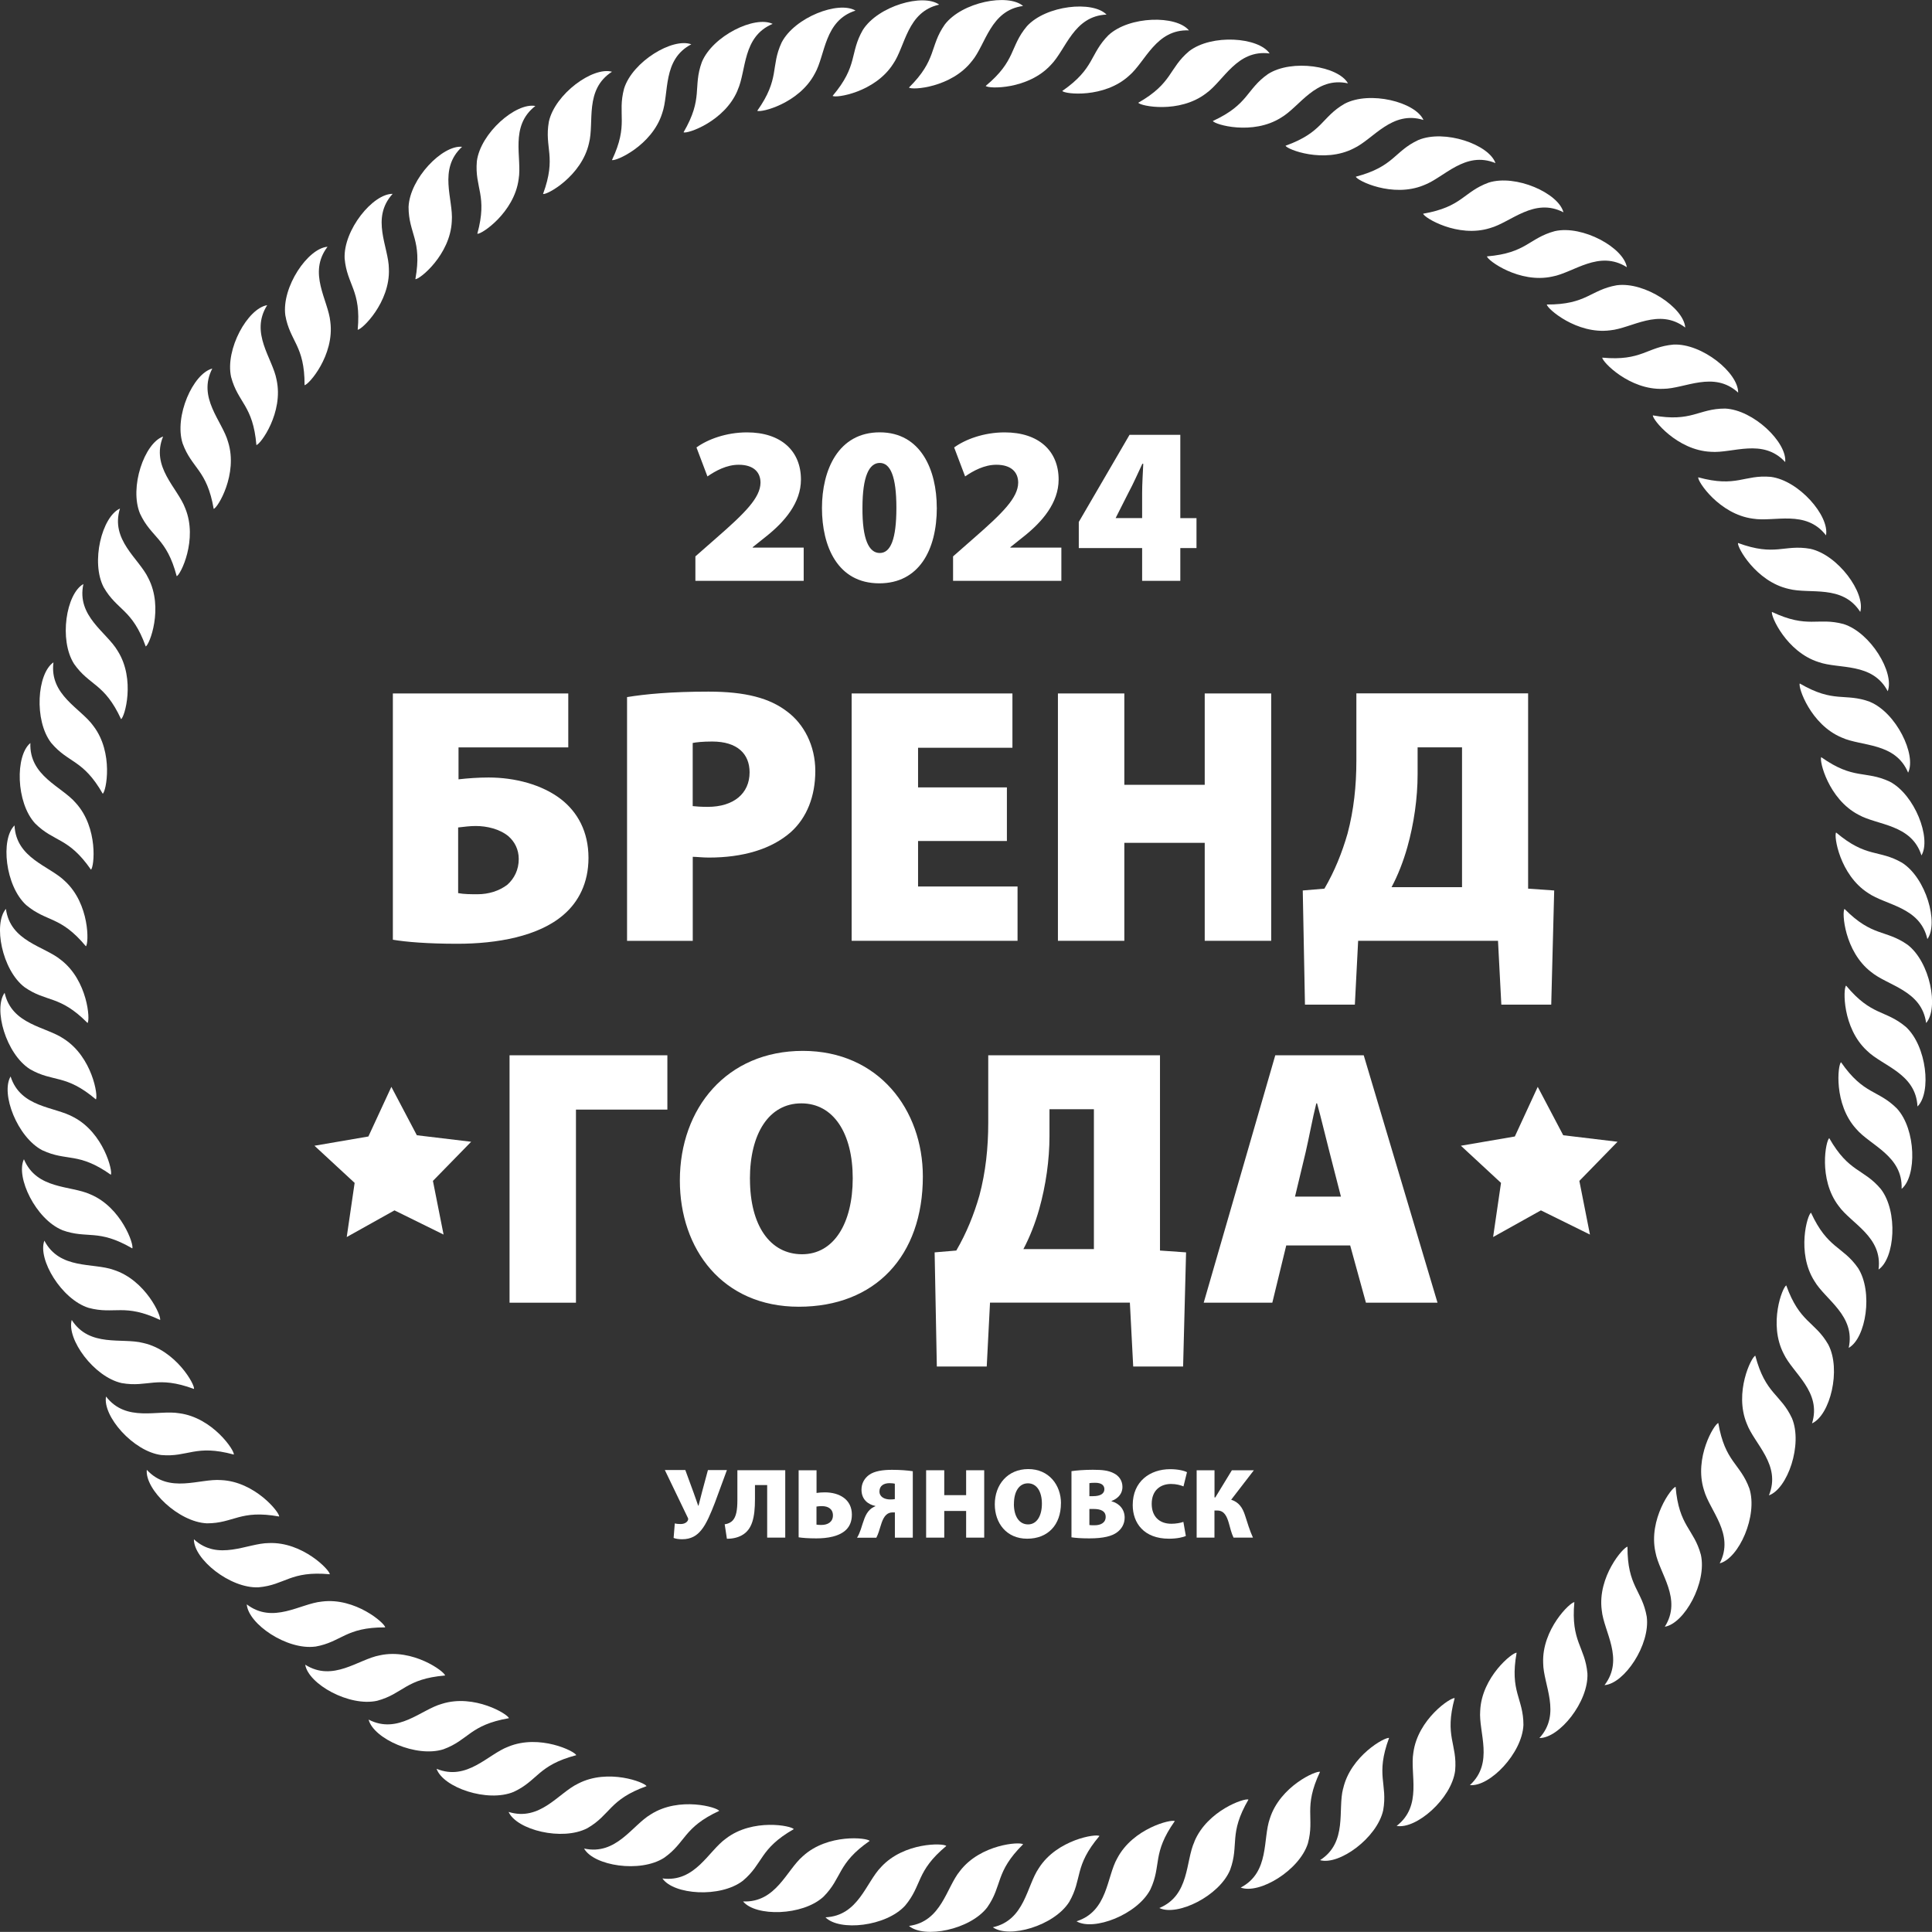 <?xml version="1.0" encoding="UTF-8"?> <svg xmlns="http://www.w3.org/2000/svg" id="_Слой_2" data-name="Слой 2" viewBox="0 0 359.29 359.27"><rect x="0" y="0" width="359.29" height="359.27" fill="#333333" stroke="none"/><defs><style> .cls-1 { fill: #fff; } </style></defs><g><path class="cls-1" d="m180.76,11.35c2.59-3.12,3.41-9.42,9.5-10.24-2.8-2.39-11.35-.74-14.56,3.45-2.88,4.11-1.4,6.5-6.66,11.72.54.52,7.9.03,11.72-4.94Z"></path><path class="cls-1" d="m178.54,347.92c-2.59,3.12-3.41,9.42-9.5,10.24,2.8,2.39,11.35.74,14.56-3.46,2.88-4.11,1.4-6.5,6.66-11.72-.54-.52-7.9-.03-11.72,4.94Z"></path><path class="cls-1" d="m166.09,11.89c2.31-3.34,2.58-9.68,8.57-11.03-2.99-2.14-11.37.25-14.2,4.71-2.51,4.35-.83,6.6-5.62,12.26.58.47,7.87-.65,11.25-5.94Z"></path><path class="cls-1" d="m193.21,347.38c-2.31,3.34-2.58,9.68-8.57,11.03,2.99,2.14,11.37-.25,14.2-4.71,2.51-4.35.83-6.6,5.62-12.26-.58-.47-7.87.65-11.25,5.94Z"></path><path class="cls-1" d="m151.52,13.71c2.01-3.53,1.73-9.87,7.58-11.74-3.17-1.87-11.31,1.24-13.74,5.93-2.12,4.55-.25,6.64-4.53,12.7.62.41,7.78-1.34,10.69-6.9Z"></path><path class="cls-1" d="m207.78,345.56c-2.01,3.53-1.73,9.87-7.58,11.74,3.17,1.87,11.31-1.24,13.74-5.93,2.12-4.55.25-6.64,4.53-12.7-.62-.41-7.78,1.34-10.69,6.9Z"></path><path class="cls-1" d="m137.16,16.79c1.69-3.69.86-9.98,6.53-12.35-3.32-1.59-11.16,2.22-13.17,7.11-1.72,4.72.33,6.64-3.4,13.05.65.36,7.64-2.01,10.05-7.8Z"></path><path class="cls-1" d="m222.13,342.48c-1.69,3.69-.86,9.98-6.53,12.35,3.32,1.59,11.16-2.22,13.17-7.11,1.72-4.72-.33-6.64,3.4-13.05-.65-.36-7.64,2.01-10.05,7.8Z"></path><path class="cls-1" d="m113.8,29.76c.68.3,7.43-2.67,9.33-8.65,1.37-3.82-.01-10.02,5.43-12.87-3.45-1.29-10.92,3.19-12.5,8.23-1.3,4.85.91,6.59-2.25,13.29Z"></path><path class="cls-1" d="m245.49,329.51c-.68-.3-7.43,2.67-9.33,8.65-1.37,3.82.01,10.02-5.43,12.87,3.45,1.29,10.92-3.19,12.5-8.23,1.3-4.85-.91-6.59,2.25-13.29Z"></path><path class="cls-1" d="m109.53,26.64c1.03-3.93-.89-9.98,4.28-13.3-3.55-.99-10.6,4.13-11.74,9.29-.87,4.94,1.48,6.48-1.08,13.44.7.24,7.17-3.31,8.54-9.43Z"></path><path class="cls-1" d="m249.77,332.63c-1.03,3.93.89,9.98-4.28,13.3,3.55.99,10.6-4.13,11.74-9.28.87-4.94-1.48-6.48,1.09-13.44-.7-.24-7.17,3.31-8.54,9.43Z"></path><path class="cls-1" d="m88.77,43.47c.72.18,6.86-3.92,7.68-10.14.68-4-1.75-9.86,3.11-13.62-3.62-.68-10.2,5.04-10.88,10.27-.44,5,2.04,6.33.09,13.48Z"></path><path class="cls-1" d="m270.52,315.8c-.72-.18-6.86,3.92-7.68,10.14-.68,4,1.75,9.86-3.11,13.62,3.62.67,10.2-5.03,10.88-10.27.44-5-2.04-6.33-.09-13.48Z"></path><path class="cls-1" d="m77.25,51.91c.74.11,6.49-4.5,6.77-10.77.33-4.05-2.61-9.67,1.91-13.84-3.66-.36-9.72,5.91-9.95,11.18,0,5.02,2.58,6.13,1.27,13.42Z"></path><path class="cls-1" d="m282.04,307.36c-.74-.11-6.49,4.5-6.77,10.77-.33,4.05,2.61,9.67-1.91,13.84,3.66.36,9.72-5.91,9.95-11.18,0-5.02-2.58-6.13-1.27-13.42Z"></path><path class="cls-1" d="m66.51,61.32c.74.05,6.07-5.05,5.81-11.32-.02-4.06-3.44-9.41.7-13.95-3.68-.04-9.17,6.73-8.93,12.01.44,5,3.11,5.88,2.43,13.26Z"></path><path class="cls-1" d="m292.79,297.95c-.74-.05-6.07,5.05-5.81,11.32.02,4.06,3.44,9.41-.7,13.95,3.68.04,9.17-6.73,8.93-12.01-.44-5-3.11-5.88-2.43-13.26Z"></path><path class="cls-1" d="m56.63,71.63c.74-.01,5.61-5.56,4.8-11.78-.38-4.04-4.25-9.07-.52-13.96-3.67.28-8.55,7.5-7.85,12.74.87,4.94,3.61,5.58,3.58,13Z"></path><path class="cls-1" d="m302.67,287.64c-.74.02-5.61,5.56-4.8,11.78.38,4.04,4.25,9.07.52,13.96,3.67-.28,8.55-7.5,7.85-12.74-.87-4.94-3.61-5.58-3.58-13Z"></path><path class="cls-1" d="m47.68,82.76c.74-.08,5.1-6.03,3.75-12.15-.73-3.99-5.02-8.67-1.74-13.86-3.63.6-7.86,8.22-6.71,13.37,1.3,4.85,4.08,5.25,4.7,12.64Z"></path><path class="cls-1" d="m311.61,276.51c-.74.08-5.1,6.03-3.75,12.15.73,3.99,5.02,8.67,1.74,13.86,3.63-.6,7.86-8.22,6.71-13.38-1.3-4.85-4.08-5.25-4.7-12.64Z"></path><path class="cls-1" d="m39.74,94.63c.73-.14,4.56-6.45,2.68-12.43-1.07-3.92-5.76-8.2-2.94-13.66-3.57.92-7.12,8.87-5.52,13.91,1.72,4.72,4.52,4.87,5.78,12.18Z"></path><path class="cls-1" d="m319.55,264.64c-.73.14-4.56,6.45-2.68,12.43,1.07,3.91,5.76,8.2,2.94,13.66,3.57-.92,7.12-8.87,5.52-13.91-1.72-4.72-4.52-4.87-5.78-12.18Z"></path><path class="cls-1" d="m32.86,107.15c.71-.21,3.98-6.82,1.59-12.62-1.41-3.81-6.45-7.67-4.12-13.35-3.47,1.23-6.32,9.46-4.29,14.34,2.12,4.55,4.93,4.46,6.82,11.63Z"></path><path class="cls-1" d="m326.43,252.12c-.72.21-3.98,6.82-1.59,12.62,1.41,3.81,6.45,7.67,4.12,13.35,3.47-1.23,6.32-9.46,4.29-14.34-2.12-4.55-4.93-4.46-6.82-11.63Z"></path><path class="cls-1" d="m27.1,120.22c.69-.27,3.37-7.14.48-12.71-1.74-3.67-7.09-7.07-5.27-12.94-3.35,1.52-5.47,9.98-3.02,14.66,2.51,4.35,5.3,4.01,7.81,10.99Z"></path><path class="cls-1" d="m332.19,239.05c-.69.27-3.37,7.14-.48,12.71,1.74,3.67,7.09,7.07,5.27,12.94,3.35-1.52,5.47-9.98,3.02-14.66-2.51-4.35-5.3-4.01-7.81-10.99Z"></path><path class="cls-1" d="m22.51,133.74c.67-.33,2.73-7.41-.63-12.7-2.05-3.5-7.68-6.43-6.37-12.43-3.21,1.81-4.58,10.41-1.73,14.86,2.88,4.11,5.63,3.54,8.74,10.27Z"></path><path class="cls-1" d="m336.79,225.53c-.67.33-2.73,7.41.63,12.7,2.05,3.5,7.68,6.43,6.38,12.43,3.21-1.81,4.58-10.41,1.73-14.86-2.88-4.11-5.63-3.54-8.74-10.27Z"></path><path class="cls-1" d="m19.1,147.61c.64-.38,2.08-7.62-1.73-12.6-2.35-3.31-8.21-5.74-7.43-11.83-3.04,2.08-3.65,10.77-.43,14.96,3.23,3.85,5.92,3.03,9.6,9.47Z"></path><path class="cls-1" d="m340.19,211.66c-.64.38-2.08,7.62,1.73,12.6,2.35,3.31,8.22,5.74,7.43,11.83,3.04-2.08,3.65-10.77.43-14.96-3.23-3.85-5.92-3.03-9.6-9.47Z"></path><path class="cls-1" d="m16.92,161.72c.6-.44,1.4-7.77-2.83-12.4-2.63-3.09-8.68-5-8.44-11.14-2.84,2.34-2.7,11.05.87,14.94,3.55,3.55,6.16,2.51,10.39,8.6Z"></path><path class="cls-1" d="m342.37,197.55c-.6.44-1.4,7.77,2.83,12.4,2.63,3.09,8.68,5,8.44,11.14,2.84-2.34,2.7-11.05-.87-14.94-3.55-3.55-6.16-2.51-10.39-8.6Z"></path><path class="cls-1" d="m15.98,175.97c.56-.49.72-7.86-3.9-12.11-2.89-2.85-9.09-4.22-9.38-10.36-2.63,2.58-1.73,11.24,2.17,14.81,3.85,3.23,6.35,1.96,11.1,7.66Z"></path><path class="cls-1" d="m343.31,183.3c-.56.49-.72,7.86,3.9,12.11,2.89,2.85,9.09,4.22,9.38,10.36,2.63-2.58,1.73-11.24-2.17-14.81-3.85-3.23-6.35-1.96-11.1-7.66Z"></path><path class="cls-1" d="m4.56,183.58c4.11,2.88,6.5,1.4,11.72,6.66.52-.54.03-7.9-4.94-11.72-3.12-2.59-9.42-3.41-10.24-9.5-2.39,2.8-.74,11.35,3.46,14.56Z"></path><path class="cls-1" d="m354.74,175.69c-4.11-2.88-6.5-1.4-11.72-6.66-.52.54-.03,7.9,4.94,11.72,3.12,2.59,9.42,3.41,10.24,9.5,2.39-2.8.74-11.35-3.46-14.56Z"></path><path class="cls-1" d="m5.57,198.83c4.35,2.51,6.6.83,12.26,5.62.47-.58-.66-7.87-5.94-11.25-3.34-2.31-9.68-2.58-11.03-8.57-2.14,2.99.25,11.37,4.71,14.2Z"></path><path class="cls-1" d="m353.72,160.44c-4.35-2.51-6.6-.83-12.26-5.62-.47.58.66,7.87,5.94,11.25,3.34,2.31,9.68,2.58,11.03,8.57,2.14-2.99-.25-11.37-4.71-14.2Z"></path><path class="cls-1" d="m7.91,213.93c4.55,2.12,6.64.25,12.7,4.53.41-.62-1.34-7.78-6.9-10.69-3.53-2.01-9.87-1.73-11.74-7.58-1.87,3.17,1.24,11.31,5.93,13.74Z"></path><path class="cls-1" d="m351.39,145.34c-4.55-2.12-6.64-.25-12.7-4.53-.41.62,1.34,7.78,6.9,10.69,3.53,2.01,9.87,1.73,11.74,7.58,1.87-3.17-1.24-11.31-5.93-13.74Z"></path><path class="cls-1" d="m11.55,228.76c4.72,1.72,6.64-.33,13.05,3.4.36-.65-2.01-7.64-7.8-10.05-3.69-1.69-9.98-.86-12.35-6.53-1.59,3.32,2.22,11.16,7.11,13.17Z"></path><path class="cls-1" d="m347.75,130.51c-4.72-1.72-6.64.33-13.05-3.4-.36.65,2.01,7.64,7.8,10.05,3.69,1.69,9.98.86,12.35,6.53,1.59-3.32-2.22-11.16-7.11-13.17Z"></path><path class="cls-1" d="m29.77,245.48c.3-.68-2.67-7.43-8.65-9.33-3.82-1.37-10.02.01-12.87-5.43-1.29,3.45,3.19,10.92,8.23,12.5,4.85,1.3,6.59-.91,13.3,2.25Z"></path><path class="cls-1" d="m329.53,113.79c-.3.68,2.67,7.43,8.65,9.33,3.82,1.37,10.02-.01,12.88,5.43,1.29-3.45-3.19-10.92-8.23-12.5-4.85-1.3-6.59.91-13.3-2.25Z"></path><path class="cls-1" d="m36.07,258.29c.24-.7-3.31-7.17-9.43-8.54-3.93-1.03-9.98.89-13.3-4.28-.99,3.55,4.13,10.6,9.29,11.74,4.94.87,6.48-1.48,13.44,1.09Z"></path><path class="cls-1" d="m323.22,100.98c-.24.7,3.31,7.17,9.43,8.54,3.93,1.03,9.98-.89,13.3,4.28.99-3.55-4.13-10.6-9.29-11.74-4.95-.87-6.48,1.48-13.44-1.08Z"></path><path class="cls-1" d="m43.48,270.5c.18-.72-3.92-6.86-10.14-7.68-4-.68-9.86,1.75-13.62-3.11-.67,3.62,5.04,10.2,10.27,10.88,5,.44,6.33-2.04,13.48-.09Z"></path><path class="cls-1" d="m315.82,88.77c-.18.72,3.92,6.86,10.14,7.68,4,.68,9.86-1.75,13.62,3.11.67-3.62-5.04-10.2-10.27-10.88-5-.44-6.33,2.04-13.48.09Z"></path><path class="cls-1" d="m51.91,282.02c.11-.74-4.5-6.49-10.77-6.77-4.05-.33-9.67,2.61-13.84-1.91-.36,3.66,5.91,9.72,11.18,9.95,5.02,0,6.13-2.58,13.42-1.27Z"></path><path class="cls-1" d="m318.15,84.02c4.05.33,9.67-2.61,13.84,1.91.36-3.66-5.91-9.72-11.18-9.95-5.02,0-6.13,2.58-13.43,1.27-.11.74,4.5,6.49,10.77,6.77Z"></path><path class="cls-1" d="m61.33,292.77c.05-.74-5.05-6.07-11.32-5.81-4.06.02-9.41,3.44-13.95-.7-.04,3.68,6.73,9.17,12.01,8.93,5-.44,5.88-3.11,13.26-2.43Z"></path><path class="cls-1" d="m297.97,66.5c-.05.74,5.05,6.07,11.32,5.81,4.06-.02,9.41-3.44,13.95.7.04-3.68-6.73-9.17-12.01-8.93-5,.44-5.88,3.11-13.26,2.43Z"></path><path class="cls-1" d="m58.63,306.22c4.94-.87,5.58-3.61,13-3.58-.01-.74-5.56-5.61-11.78-4.8-4.04.38-9.07,4.25-13.96.52.29,3.67,7.5,8.55,12.74,7.85Z"></path><path class="cls-1" d="m313.4,60.9c-.28-3.67-7.5-8.55-12.74-7.85-4.94.87-5.58,3.61-13,3.58.02.74,5.56,5.61,11.78,4.8,4.04-.38,9.07-4.25,13.96-.52Z"></path><path class="cls-1" d="m82.77,311.59c-.08-.74-6.03-5.1-12.15-3.75-3.99.73-8.67,5.02-13.86,1.74.6,3.63,8.22,7.86,13.38,6.71,4.85-1.3,5.25-4.08,12.64-4.7Z"></path><path class="cls-1" d="m276.53,47.68c.08.74,6.03,5.1,12.15,3.75,3.99-.73,8.67-5.02,13.86-1.74-.6-3.63-8.22-7.86-13.38-6.71-4.85,1.3-5.25,4.08-12.64,4.7Z"></path><path class="cls-1" d="m94.64,319.53c-.14-.73-6.45-4.56-12.43-2.68-3.92,1.07-8.2,5.76-13.66,2.94.92,3.57,8.88,7.12,13.91,5.52,4.72-1.72,4.87-4.52,12.18-5.78Z"></path><path class="cls-1" d="m290.75,39.48c-.92-3.56-8.88-7.12-13.91-5.52-4.72,1.72-4.87,4.52-12.18,5.78.14.73,6.45,4.56,12.43,2.68,3.91-1.07,8.2-5.76,13.66-2.94Z"></path><path class="cls-1" d="m107.16,326.41c-.21-.72-6.82-3.98-12.62-1.59-3.81,1.41-7.67,6.45-13.35,4.12,1.22,3.47,9.46,6.32,14.34,4.29,4.55-2.12,4.46-4.93,11.63-6.82Z"></path><path class="cls-1" d="m252.14,32.86c.21.72,6.82,3.98,12.62,1.59,3.81-1.41,7.67-6.45,13.35-4.12-1.22-3.47-9.46-6.32-14.34-4.29-4.55,2.12-4.46,4.93-11.63,6.82Z"></path><path class="cls-1" d="m120.23,332.17c-.27-.69-7.14-3.37-12.71-.48-3.67,1.74-7.08,7.09-12.94,5.27,1.52,3.35,9.98,5.47,14.66,3.02,4.35-2.51,4.01-5.3,10.99-7.81Z"></path><path class="cls-1" d="m239.07,27.1c.27.69,7.14,3.37,12.71.48,3.67-1.74,7.07-7.09,12.94-5.27-1.52-3.35-9.98-5.47-14.66-3.02-4.35,2.51-4.01,5.3-10.99,7.81Z"></path><path class="cls-1" d="m183.31,15.98c.49.56,7.86.72,12.11-3.9,2.85-2.89,4.22-9.09,10.36-9.37-2.58-2.63-11.25-1.73-14.81,2.17-3.23,3.85-1.96,6.35-7.66,11.1Z"></path><path class="cls-1" d="m175.98,343.29c-.49-.56-7.86-.72-12.11,3.9-2.85,2.89-4.22,9.09-10.36,9.37,2.58,2.63,11.25,1.73,14.81-2.17,3.23-3.85,1.96-6.35,7.66-11.1Z"></path><path class="cls-1" d="m197.56,16.92c.44.6,7.77,1.4,12.4-2.83,3.09-2.63,5-8.68,11.14-8.44-2.34-2.84-11.05-2.7-14.94.87-3.55,3.55-2.51,6.16-8.6,10.39Z"></path><path class="cls-1" d="m161.73,342.35c-.44-.6-7.77-1.4-12.4,2.82-3.09,2.63-5,8.68-11.14,8.44,2.34,2.84,11.05,2.7,14.94-.87,3.55-3.55,2.51-6.16,8.6-10.39Z"></path><path class="cls-1" d="m211.68,19.1c.39.64,7.62,2.08,12.6-1.73,3.31-2.35,5.74-8.21,11.83-7.43-2.08-3.04-10.77-3.65-14.96-.43-3.85,3.23-3.03,5.92-9.47,9.6Z"></path><path class="cls-1" d="m147.62,340.17c-.38-.64-7.62-2.08-12.6,1.73-3.31,2.35-5.74,8.21-11.83,7.43,2.08,3.04,10.77,3.65,14.96.43,3.85-3.23,3.03-5.92,9.47-9.6Z"></path><path class="cls-1" d="m225.55,22.5c.33.67,7.41,2.73,12.7-.63,3.5-2.05,6.43-7.68,12.43-6.37-1.81-3.21-10.42-4.58-14.87-1.73-4.11,2.88-3.54,5.63-10.27,8.74Z"></path><path class="cls-1" d="m133.75,336.77c-.33-.67-7.41-2.73-12.7.63-3.5,2.05-6.43,7.68-12.43,6.37,1.81,3.21,10.42,4.58,14.87,1.73,4.11-2.88,3.54-5.63,10.27-8.74Z"></path></g><g><path class="cls-1" d="m85.2,166.09c1.09.21,2.39.21,3.62.21,2.05,0,4.03-.62,5.53-1.77,1.3-1.16,2.12-2.8,2.12-4.78,0-1.77-.75-3.21-1.91-4.23-1.64-1.36-4.03-1.91-6.08-1.91-1.09,0-2.05.13-3.28.27v12.21h0Zm20.48-37.13v10.03h-20.41v5.94c1.71-.2,3.69-.34,5.6-.34,4.85,0,9.9,1.3,13.45,4.03,3.07,2.39,5.12,6.01,5.12,10.92,0,4.64-1.84,8.19-4.64,10.58-4.64,4.03-12.42,5.39-19.73,5.39-5.6,0-9.56-.34-12.01-.75v-45.8h32.63Z"></path><path class="cls-1" d="m128.82,149.91c.68.07,1.5.14,2.8.14,4.78,0,7.78-2.46,7.78-6.42,0-3.41-2.25-5.73-6.96-5.73-1.78,0-3,.14-3.62.27v11.74h0Zm-12.22-20.27c3.34-.55,8.19-1.02,15.15-1.02s11.4,1.23,14.61,3.69c3.14,2.32,5.26,6.35,5.26,11.06s-1.57,8.67-4.5,11.33c-3.69,3.28-9.08,4.78-15.29,4.78-1.23,0-2.25-.14-3-.14v15.63h-12.22v-45.32h0Z"></path><polygon class="cls-1" points="187.25 156.4 170.73 156.4 170.73 164.86 189.23 164.86 189.23 174.96 158.38 174.96 158.38 128.96 188.28 128.96 188.28 139.06 170.73 139.06 170.73 146.43 187.25 146.43 187.25 156.4 187.25 156.4"></polygon><polygon class="cls-1" points="209.09 128.96 209.09 145.95 224.04 145.95 224.04 128.96 236.4 128.96 236.4 174.96 224.04 174.96 224.04 156.74 209.09 156.74 209.09 174.96 196.74 174.96 196.74 128.96 209.09 128.96 209.09 128.96"></polygon><path class="cls-1" d="m263.63,143.97c0,4.43-.68,9.21-1.91,13.58-.75,2.66-1.77,5.26-2.94,7.44h13.11v-26.01h-8.26v4.98h0Zm20.55-15.02v36.31l4.85.34-.55,21.23h-9.28l-.62-11.87h-26.01l-.61,11.87h-9.28l-.41-21.23,4.03-.34c1.91-3.28,3.28-6.69,4.3-10.24,1.16-4.37,1.64-8.87,1.64-13.52v-12.56h31.95Z"></path><polygon class="cls-1" points="124.11 196.25 124.11 206.35 107.11 206.35 107.11 242.26 94.76 242.26 94.76 196.25 124.11 196.25 124.11 196.25"></polygon><path class="cls-1" d="m139.47,219.26c0,8.67,3.75,13.99,9.69,13.99s9.42-5.8,9.42-14.13-3.55-13.93-9.56-13.93-9.56,5.6-9.56,14.06h0Zm32.15-.48c0,14.81-8.87,24.23-23.07,24.23s-22.12-10.72-22.12-23.48c0-13.45,8.74-24.1,22.87-24.1s22.32,10.99,22.32,23.35h0Z"></path><path class="cls-1" d="m195.17,211.27c0,4.44-.68,9.21-1.91,13.58-.75,2.66-1.78,5.26-2.94,7.44h13.11v-26.01h-8.26v4.98h0Zm20.55-15.02v36.31l4.85.34-.55,21.23h-9.28l-.62-11.88h-26.01l-.61,11.88h-9.28l-.41-21.23,4.03-.34c1.91-3.28,3.28-6.69,4.3-10.24,1.16-4.37,1.64-8.87,1.64-13.51v-12.56h31.95Z"></path><path class="cls-1" d="m249.37,222.53l-2.12-8.26c-.68-2.59-1.57-6.41-2.32-9.08h-.14c-.68,2.66-1.37,6.48-1.98,9.08l-1.98,8.26h8.53Zm-10.17,9.08l-2.59,10.65h-12.76l13.31-46.01h16.45l13.72,46.01h-13.31l-2.93-10.65h-11.88Z"></path><path class="cls-1" d="m127.45,273.39l1.52,4.15c.35.93.59,1.71.87,2.47h.06c.13-.5.34-1.37.65-2.53l1.1-4.09h3.53l-2.23,6.06c-.8,2.06-1.58,3.94-2.53,5.09-.83,1.04-1.91,1.71-3.55,1.71-.74,0-1.17-.09-1.6-.24l.22-2.7c.28.07.6.11,1.08.11.69,0,1.21-.3,1.37-.73.07-.19.04-.35-.06-.5l-4.24-8.81h3.79Z"></path><path class="cls-1" d="m146.03,273.42v12.53h-3.36v-9.78h-2.27v2.62c0,3.42-.52,5.69-2.47,6.74-.71.39-1.62.63-2.75.63l-.41-2.69c.67-.09,1.14-.35,1.47-.69.67-.71.89-1.95.89-3.79v-5.58h8.9Z"></path><path class="cls-1" d="m151.83,283.53c.3.06.59.06.95.06,1.17,0,2.12-.57,2.12-1.77s-.89-1.73-2.06-1.73c-.41,0-.67.04-1,.08v3.36h0Zm.02-10.11v4.22c.41-.06.95-.11,1.52-.11,2.77,0,5.05,1.34,5.05,4.14,0,1.23-.39,2.12-1.02,2.77-1.28,1.3-3.55,1.65-5.59,1.65-1.5,0-2.62-.09-3.29-.2v-12.47h3.33Z"></path><path class="cls-1" d="m166.41,275.92c-.17-.04-.48-.1-.98-.1-1.06,0-1.88.47-1.88,1.54,0,1.01.93,1.49,2.01,1.49.3,0,.61-.02.85-.06v-2.88h0Zm-7.02,10.03c.28-.45.5-.97.69-1.53.48-1.43.78-2.81,1.69-3.66.26-.26.61-.48,1.02-.65v-.05c-1.32-.26-2.58-1.17-2.58-3.03,0-1.19.56-2.1,1.36-2.71,1.04-.78,2.69-.98,4.33-.98,1.5,0,2.9.11,3.85.26v12.36h-3.33v-4.7h-.44c-.48,0-.86.17-1.15.43-.78.69-1.06,2.19-1.4,3.16-.13.37-.24.69-.46,1.12h-3.57Z"></path><polygon class="cls-1" points="175.6 273.42 175.6 278.05 179.67 278.05 179.67 273.42 183.03 273.42 183.03 285.95 179.67 285.95 179.67 280.99 175.6 280.99 175.6 285.95 172.23 285.95 172.23 273.42 175.6 273.42 175.6 273.42"></polygon><path class="cls-1" d="m188.55,279.68c0,2.36,1.02,3.81,2.64,3.81s2.57-1.58,2.57-3.85-.97-3.79-2.6-3.79-2.6,1.52-2.6,3.83h0Zm8.75-.13c0,4.03-2.42,6.6-6.28,6.6s-6.02-2.92-6.02-6.39c0-3.66,2.38-6.56,6.23-6.56s6.08,2.99,6.08,6.36h0Z"></path><path class="cls-1" d="m202.59,283.61c.24.04.54.04.97.04,1.12,0,2.06-.45,2.06-1.56s-.97-1.47-2.23-1.47h-.8v2.99h0Zm0-5.37h.67c1.43,0,2.12-.5,2.12-1.3,0-.72-.56-1.19-1.69-1.19-.56,0-.87.02-1.1.07v2.42h0Zm-3.33-4.65c.76-.13,2.42-.26,3.96-.26,1.78,0,2.86.13,3.83.61.98.45,1.69,1.36,1.69,2.58,0,1.04-.57,2.06-2.04,2.62v.04c1.52.43,2.45,1.56,2.45,3.05,0,1.19-.58,2.12-1.41,2.73-.93.7-2.49,1.13-5.17,1.13-1.52,0-2.64-.09-3.31-.2v-12.3h0Z"></path><path class="cls-1" d="m220.54,285.63c-.46.24-1.65.52-3.14.52-4.68,0-6.75-2.92-6.75-6.26,0-4.42,3.23-6.67,6.97-6.67,1.43,0,2.6.28,3.12.56l-.65,2.64c-.54-.22-1.32-.45-2.32-.45-1.92,0-3.59,1.14-3.59,3.7,0,2.29,1.36,3.7,3.66,3.7.8,0,1.71-.15,2.23-.35l.46,2.62h0Z"></path><path class="cls-1" d="m225.86,273.42v5.05h.15l3.08-5.05h4.09l-4.22,5.48c1.43.45,2.12,1.49,2.58,2.92.44,1.38.87,2.81,1.47,4.13h-3.61c-.41-.85-.61-1.77-.87-2.68-.37-1.3-.87-2.36-2.14-2.36h-.54v5.04h-3.31v-12.53h3.31Z"></path><polygon class="cls-1" points="68.51 211.35 72.78 202.12 77.52 211.12 87.62 212.33 80.51 219.61 82.49 229.59 73.36 225.09 64.48 230.05 65.95 219.98 58.48 213.07 68.51 211.35 68.51 211.35"></polygon><polygon class="cls-1" points="281.71 211.35 285.97 202.12 290.71 211.12 300.81 212.33 293.71 219.61 295.68 229.59 286.56 225.09 277.67 230.05 279.14 219.98 271.68 213.07 281.71 211.35 281.71 211.35"></polygon><g><path class="cls-1" d="m129.32,108.02v-4.55l3.76-3.3c5.51-4.8,8.31-7.6,8.35-10.4,0-1.96-1.29-3.34-4.06-3.34-2.25,0-4.3,1.13-5.81,2.17l-2.04-5.39c2.09-1.51,5.52-2.8,9.4-2.8,6.31,0,10.03,3.43,10.03,8.77,0,4.35-3.09,7.86-6.31,10.45l-2.67,2.13v.08h9.49v6.18h-20.14Z"></path><path class="cls-1" d="m174.22,94.4c0,7.98-3.39,14.08-10.7,14.08-7.77,0-10.66-6.9-10.66-14s3.05-14.08,10.74-14.08,10.61,7.06,10.61,14Zm-13.83.04c-.04,5.89,1.21,8.4,3.22,8.4s3.09-2.55,3.09-8.4-1.12-8.35-3.09-8.35-3.22,2.46-3.22,8.35Z"></path><path class="cls-1" d="m177.24,108.02v-4.55l3.76-3.3c5.51-4.8,8.31-7.6,8.35-10.4,0-1.96-1.29-3.34-4.06-3.34-2.25,0-4.3,1.13-5.81,2.17l-2.04-5.39c2.09-1.51,5.52-2.8,9.4-2.8,6.31,0,10.03,3.43,10.03,8.77,0,4.35-3.09,7.86-6.31,10.45l-2.67,2.13v.08h9.49v6.18h-20.14Z"></path><path class="cls-1" d="m212.4,108.02v-6.1h-11.78v-4.85l9.44-16.21h9.44v15.5h3.01v5.56h-3.01v6.1h-7.1Zm0-11.66v-4.68c0-1.72.13-3.51.21-5.43h-.17c-.87,1.84-1.62,3.59-2.63,5.47l-2.3,4.55-.04.08h4.93Z"></path></g></g></svg> 